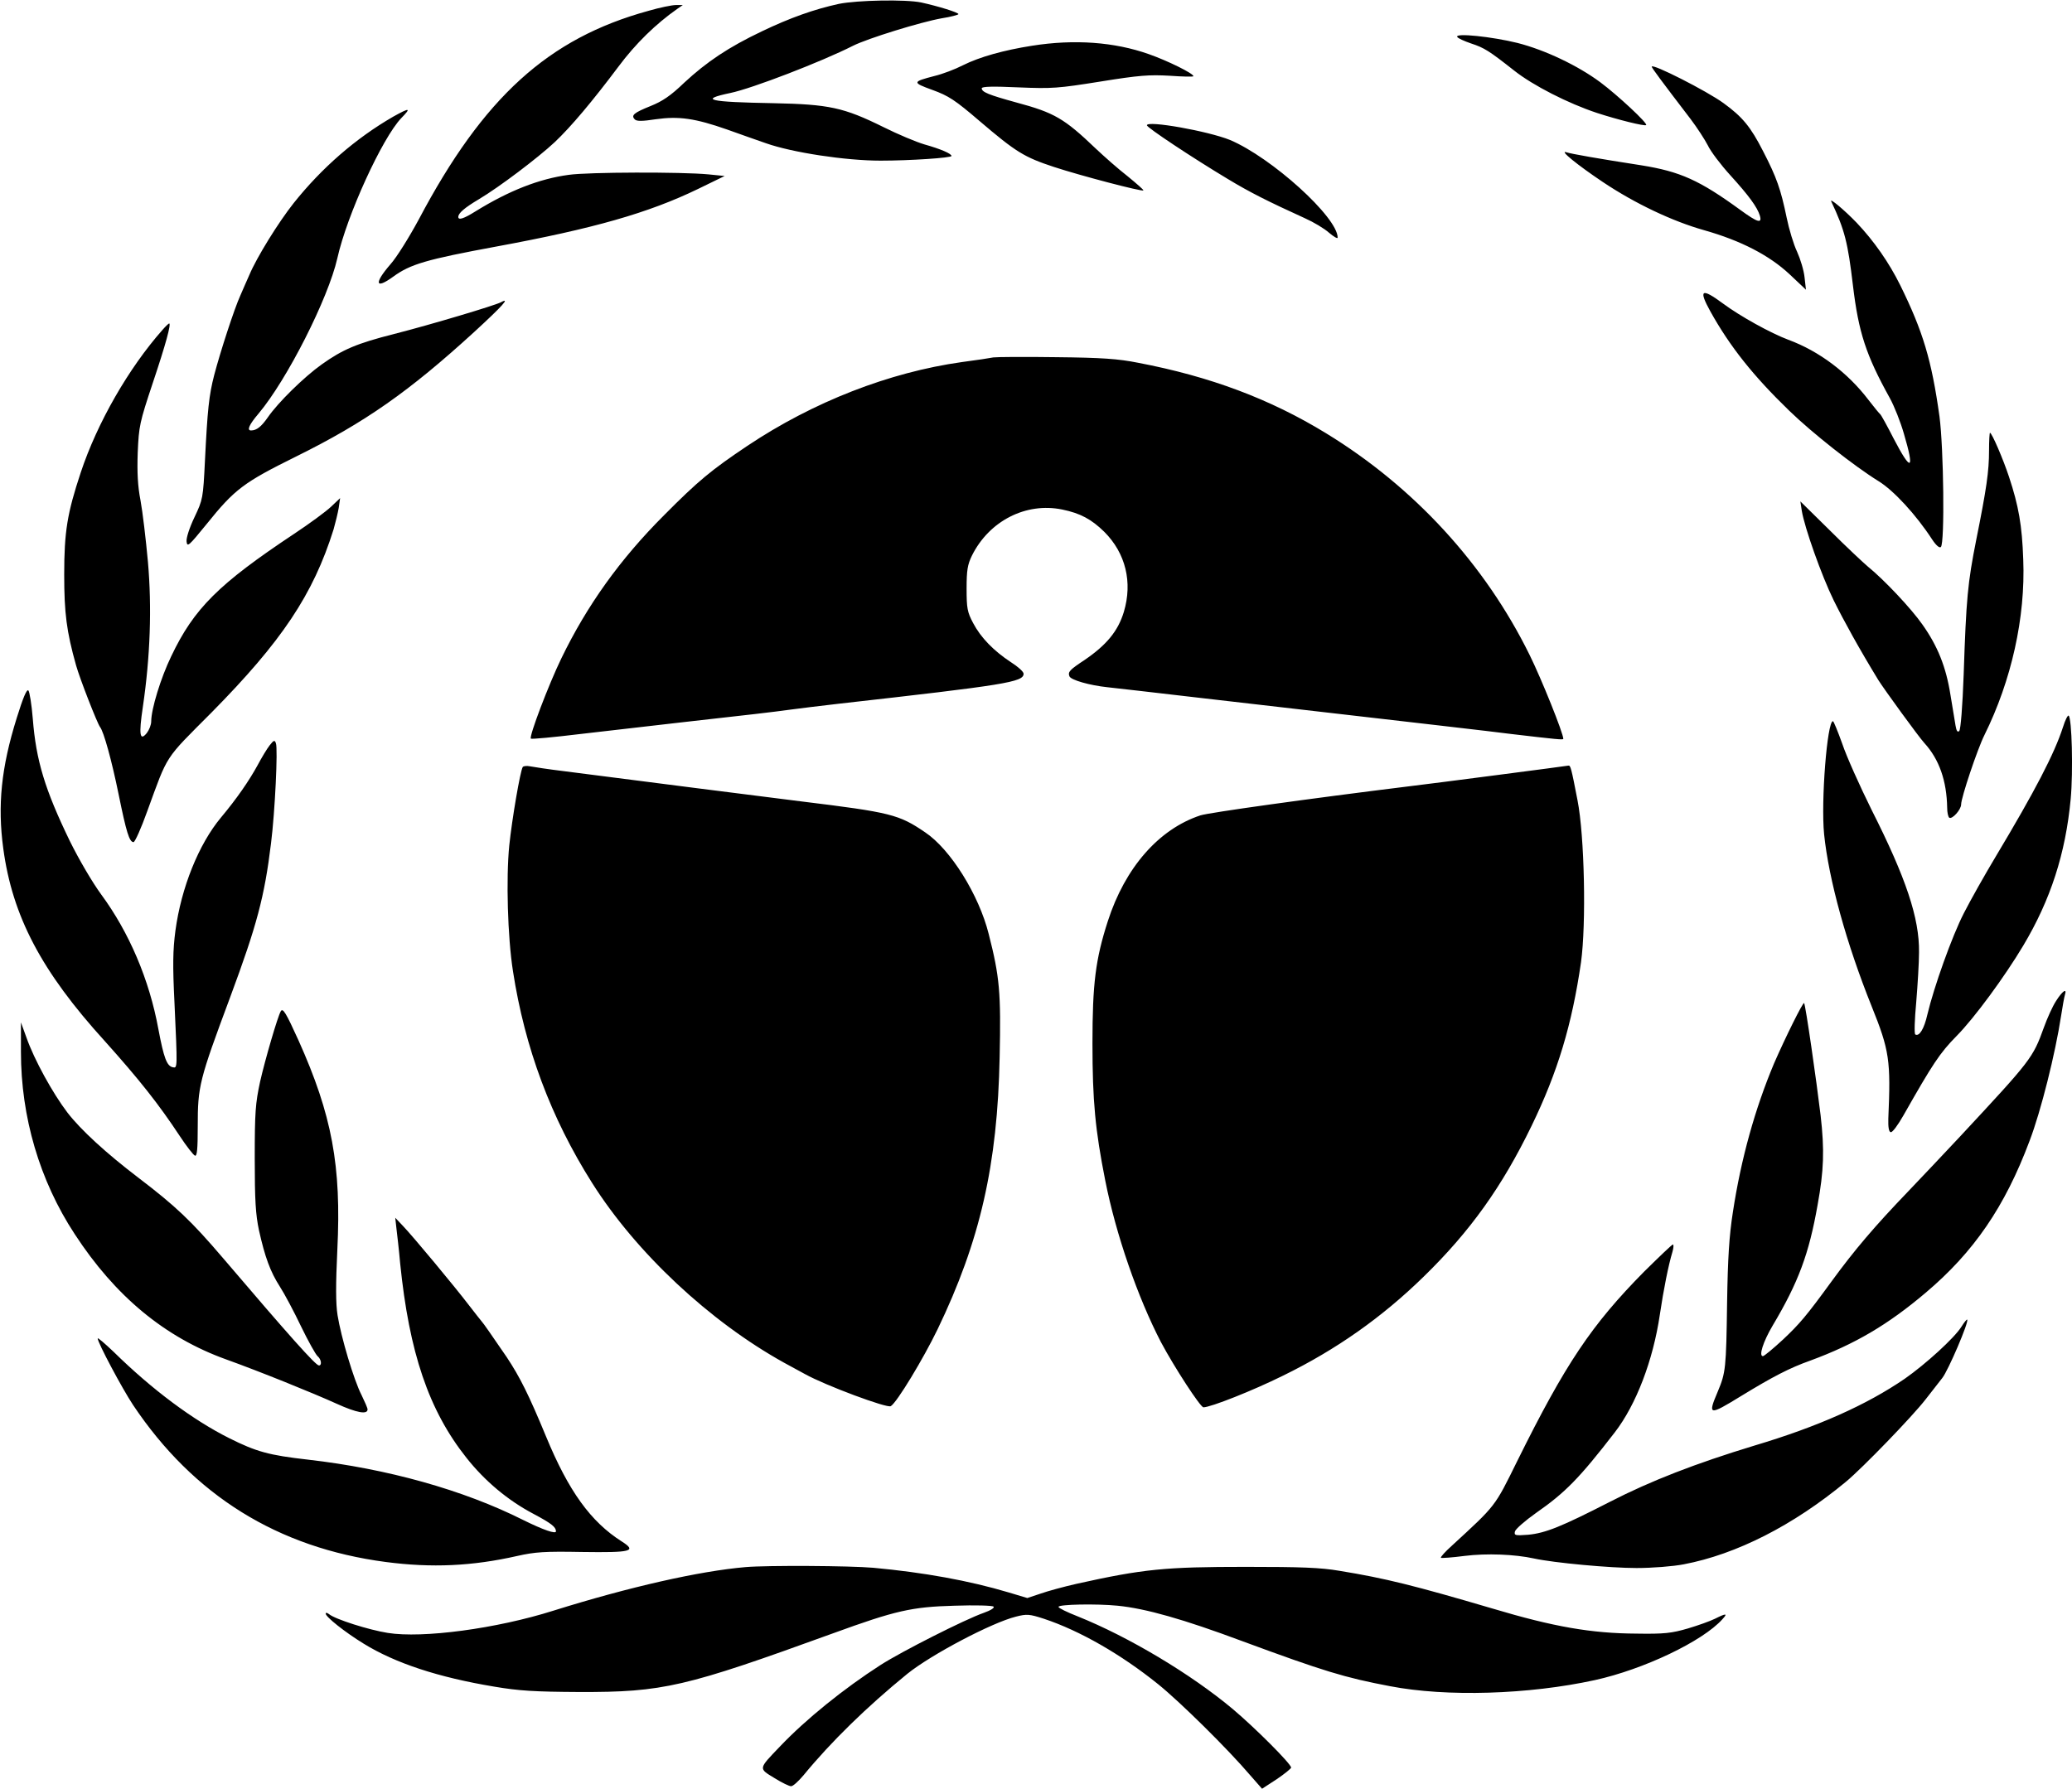 <?xml version="1.0" standalone="no"?><!DOCTYPE svg PUBLIC "-//W3C//DTD SVG 1.1//EN" "http://www.w3.org/Graphics/SVG/1.1/DTD/svg11.dtd"><svg class="icon" style="width: 1.158em;height: 1em;vertical-align: middle;fill: currentColor;overflow: hidden;" viewBox="0 0 1186 1024" version="1.1" xmlns="http://www.w3.org/2000/svg" p-id="11689"><path d="M480.175 2.131c10.52-2.131 38.217-2.663 47.139-0.799 9.721 2.131 21.306 5.726 21.306 6.658 0 0.399-4.394 1.598-9.588 2.397-11.984 2.131-42.212 11.452-50.734 15.713-18.11 9.188-57.925 24.501-70.175 27.031-18.376 3.862-12.65 5.193 24.635 5.859 31.825 0.666 40.081 2.397 62.985 13.715 8.256 4.128 18.776 8.522 23.303 9.854 9.454 2.663 15.58 5.326 15.58 6.658 0 1.065-23.702 2.663-40.614 2.663-20.107 0-50.601-4.661-65.648-9.987-4.927-1.731-14.914-5.193-22.238-7.856-18.243-6.392-27.564-7.723-40.747-5.859-7.723 1.198-10.919 1.198-11.984 0.133-2.397-2.397-0.533-3.862 9.055-7.723 6.658-2.663 11.452-5.859 19.175-13.316 12.917-11.984 25.434-20.373 44.475-29.428 16.112-7.723 29.961-12.65 44.076-15.713z m-109.058 3.995c6.392-1.864 13.582-3.329 15.713-3.329h3.995l-3.063 2.131c-12.384 8.655-23.969 19.974-33.689 33.024-14.781 19.708-27.165 34.488-36.619 43.41-9.721 9.055-31.559 25.567-43.144 32.491-8.522 5.06-11.984 8.123-11.984 10.253 0 1.997 3.063 1.065 9.854-3.196 19.175-11.851 36.486-18.642 53.397-20.906 11.052-1.598 64.716-1.731 79.896-0.266l9.321 0.932-15.313 7.457c-28.363 13.715-59.656 22.637-115.183 32.891-40.347 7.457-49.402 10.12-59.256 17.311-10.253 7.457-11.052 3.862-1.598-7.057 3.595-3.995 10.786-15.58 16.246-25.7 37.018-70.042 74.17-103.732 131.429-119.444z m462.997 14.914c-1.465-2.397 19.974-0.133 34.488 3.462 15.713 3.995 34.488 12.917 47.405 22.504 9.987 7.457 27.298 23.569 26.233 24.501-0.799 0.799-16.246-3.063-28.097-6.924-16.512-5.46-36.619-15.713-47.405-24.235-14.381-11.319-17.044-13.05-24.768-15.58-3.862-1.332-7.457-2.93-7.856-3.728z m-243.416 5.06c24.368-3.862 47.272-2.131 66.846 4.794 10.653 3.728 25.567 11.052 25.567 12.65 0 0.399-6.125 0.266-13.582-0.266-11.718-0.666-17.444-0.266-39.682 3.329-24.235 3.862-27.431 4.128-46.872 3.329-14.514-0.666-21.039-0.533-21.039 0.533 0 2.131 3.862 3.728 19.841 8.123 21.838 5.859 27.431 9.188 45.408 26.366 4.794 4.527 12.917 11.718 18.243 15.846 5.193 4.261 9.321 7.856 9.055 8.123-0.799 0.799-35.82-8.389-51.267-13.449-16.911-5.593-21.572-8.389-42.478-26.233-14.115-12.118-17.843-14.514-27.031-17.843-11.718-4.261-11.585-4.661 1.198-7.99 4.527-1.065 11.851-3.862 16.246-6.125 9.588-4.794 23.436-8.655 39.549-11.185z m354.738 11.984c0-2.131 31.692 13.982 41.146 20.906 10.786 7.856 15.447 13.449 22.637 27.564 7.723 14.914 10.12 21.838 13.449 37.951 1.332 6.525 3.995 15.447 5.992 19.575 1.864 4.128 3.862 10.653 4.261 14.648l0.799 7.057-9.454-8.922c-11.585-10.786-27.697-19.175-48.87-25.167-17.977-5.06-39.415-15.18-57.925-27.564-14.514-9.721-25.167-18.376-20.906-17.044 2.796 0.932 18.776 3.728 42.878 7.457 22.371 3.595 33.29 8.522 56.726 25.567 9.854 7.191 12.517 7.99 11.185 3.329-1.465-4.927-6.392-11.585-16.911-23.17-5.46-5.992-11.319-13.715-12.917-17.178-1.731-3.329-6.125-10.12-9.854-15.047C950.762 45.94 945.436 38.75 945.436 38.084zM225.04 66.713c9.588-5.326 10.52-5.193 4.661 0.799-10.919 11.452-31.159 55.661-36.619 80.295-5.193 22.904-28.763 69.509-45.141 88.951-5.326 6.259-6.791 9.588-4.261 9.588 3.196 0 5.859-2.131 9.588-7.457 5.726-8.389 20.773-23.17 30.893-30.36 11.984-8.522 19.974-11.984 41.546-17.444 20.906-5.326 57.392-16.246 60.987-18.11 5.593-3.063 1.065 1.997-15.313 17.044-37.285 34.089-62.585 51.799-101.601 71.107-30.36 15.047-35.287 18.642-51.666 39.016-9.987 12.251-10.919 13.183-11.319 9.854-0.266-1.997 1.598-7.856 4.527-13.982 4.794-10.12 4.927-10.786 5.992-32.358 1.465-29.295 2.264-37.285 5.326-49.136 3.462-13.183 11.452-37.817 14.914-45.408 1.465-3.329 3.728-8.655 5.193-11.851 4.261-10.12 16.645-30.094 25.3-41.013 16.112-20.24 35.554-37.152 56.992-49.536z m431.438 4.927c0-2.93 35.021 3.329 47.538 8.389 23.702 9.987 61.653 44.209 61.653 55.927 0 0.799-2.264-0.533-4.927-2.796-2.663-2.397-8.922-6.125-13.715-8.256-21.306-9.721-31.426-14.781-44.209-22.504-19.974-11.984-46.34-29.428-46.34-30.76z m391.757 43.676c-1.332-2.53 7.324 4.661 14.514 12.118 9.854 10.386 18.509 22.77 24.901 35.687 13.05 26.499 17.977 42.878 22.504 75.235 2.397 18.243 3.063 72.439 0.799 74.703-0.799 0.799-2.796-0.932-5.06-4.394-9.188-14.115-21.971-27.964-30.627-33.29-13.582-8.389-37.684-27.298-51.133-40.347-20.64-19.974-33.956-36.752-45.141-56.859-6.924-12.517-5.06-13.582 7.191-4.527 9.854 7.324 27.431 17.044 37.418 20.773 17.71 6.525 34.089 18.909 45.94 34.488 3.196 4.128 6.125 7.723 6.658 8.123 0.533 0.399 3.995 6.658 7.723 13.982 10.12 19.441 12.118 18.376 5.859-2.796-1.864-6.525-5.46-15.713-8.123-20.507-13.582-24.501-17.843-37.551-21.039-64.316-2.93-24.635-4.661-31.692-12.384-48.071zM93.079 188.688c1.731-1.997 3.462-3.595 3.728-3.595 1.332 0-1.997 12.118-9.321 33.956-7.59 22.77-7.99 24.768-8.655 39.948-0.399 11.452 0 19.175 1.598 27.431 1.198 6.392 3.063 22.238 4.261 35.287 2.264 25.966 1.332 54.063-2.93 82.959-2.397 15.979-1.731 19.841 2.264 14.914 1.332-1.731 2.53-4.661 2.53-6.658 0-7.057 5.46-24.901 11.452-37.285 13.05-27.431 27.165-41.413 70.442-70.175 8.655-5.726 18.243-12.783 21.039-15.447l5.193-4.927-0.799 5.593c-0.533 3.063-1.864 8.522-2.93 12.251-11.718 37.418-29.695 64.183-69.909 104.93-27.298 27.431-24.635 23.303-36.752 56.46C80.828 474.049 77.233 482.039 76.434 482.039c-2.397 0-4.128-5.726-8.522-27.298-3.995-19.575-8.522-35.953-10.653-38.616-1.598-2.131-11.452-27.298-13.715-35.287-5.46-19.441-6.791-29.961-6.791-51.932 0-24.635 1.731-35.154 9.454-58.457 9.454-28.496 27.431-59.789 46.872-81.76zM568.593 204.534c1.864-0.266 17.977-0.399 35.953-0.133 26.099 0.266 35.554 0.932 46.872 3.196 41.28 7.856 75.635 20.773 107.593 40.347 50.334 30.76 90.948 74.969 116.515 126.901 6.791 13.715 19.308 44.875 19.308 48.071 0 0.666-3.995 0.266-29.961-2.796-14.648-1.864-37.018-4.394-177.769-20.64-25.3-2.93-49.269-5.726-53.264-6.125-10.12-1.065-20.906-4.128-21.705-6.259-0.932-2.53 0-3.595 8.655-9.321 12.517-8.522 19.175-16.512 22.504-27.564 5.06-16.911 1.065-33.556-11.185-45.807-7.324-7.191-13.715-10.653-24.102-12.783-20.773-4.261-41.812 6.525-51.666 26.366-2.53 5.193-3.063 8.389-3.063 18.909 0 11.185 0.399 13.449 3.728 19.708 4.394 8.389 11.851 15.979 21.572 22.371 3.995 2.53 7.324 5.46 7.324 6.658 0 4.794-10.12 6.392-105.862 17.178-10.253 1.198-22.504 2.663-27.298 3.329-10.52 1.465-23.436 2.93-62.585 7.324-16.512 1.864-42.478 4.927-57.791 6.658-15.313 1.864-28.23 3.063-28.496 2.663-1.198-1.065 10.253-31.159 17.444-45.94 14.648-30.227 33.423-56.593 58.857-82.027 19.708-19.841 27.031-25.833 47.671-39.682 37.684-25.167 81.094-42.079 122.773-47.938 8.123-1.065 16.112-2.264 17.977-2.663z m569.925 53.264c0-5.593 0.266-10.12 0.533-10.12 1.065 0 7.59 15.18 10.919 25.3 5.46 16.512 7.457 27.697 8.123 47.272 1.332 33.157-6.791 69.376-22.238 100.536-3.995 7.99-13.316 35.82-13.316 39.682 0 2.93-5.06 8.655-6.791 7.59-0.666-0.533-1.198-3.063-1.198-5.726-0.266-15.313-4.527-27.697-13.05-37.018-3.196-3.462-23.037-30.76-26.366-36.086-11.052-18.11-19.708-33.823-25.567-45.674-6.924-14.115-16.645-41.546-18.243-51.267l-0.799-5.326 17.044 16.778c9.321 9.321 19.175 18.509 21.705 20.64 9.055 7.324 24.768 23.969 31.159 33.157 8.655 12.251 13.449 24.102 15.979 40.081 1.198 7.324 2.53 15.18 2.93 17.71 0.533 3.196 1.198 3.995 2.131 3.063 0.799-0.799 1.864-13.849 2.53-32.491 1.465-43.543 2.264-52.066 7.191-76.966 5.859-29.162 7.324-39.149 7.324-51.133zM9.588 410.932c3.595-11.585 5.726-16.645 6.658-15.713 0.666 0.666 1.864 7.99 2.53 16.246 1.864 23.836 6.924 40.481 21.172 69.909 5.326 10.786 12.917 23.702 17.977 30.627 15.979 21.705 27.564 48.737 32.757 77.233 3.063 16.246 4.794 21.039 8.256 21.705 2.663 0.533 2.663 0.932 0.932-36.885-1.065-21.439-0.932-30.094 0.533-41.28 3.329-24.635 13.316-49.536 26.099-64.849 8.922-10.653 16.112-21.039 21.039-30.094 2.264-4.261 5.326-9.321 6.791-11.185 2.397-3.063 2.93-3.196 3.595-1.198 1.198 3.063-0.533 39.282-2.796 57.259-3.728 30.627-8.123 47.005-23.303 87.886-17.843 47.938-18.642 51-18.642 74.303 0 13.05-0.399 17.044-1.598 16.645-0.932-0.399-4.794-5.326-8.655-11.185-12.118-18.376-23.303-32.491-43.011-54.462-36.22-39.815-52.864-71.507-58.058-110.256-3.329-24.635-1.198-46.207 7.723-74.703z m1171.275 5.193c1.198-3.862 2.663-6.791 3.196-6.525 1.864 1.198 2.663 31.825 1.198 47.671-2.93 31.426-11.585 57.925-27.165 84.024-10.653 17.843-27.964 41.413-38.084 51.666-9.721 9.854-13.715 15.979-30.494 45.541-3.196 5.593-6.392 9.987-7.324 9.588-1.065-0.266-1.465-3.063-1.332-7.723 1.465-33.423 0.666-39.016-9.588-64.449-14.381-35.82-24.501-72.439-27.165-98.405-1.864-18.776 1.731-64.716 5.06-64.716 0.399 0 2.796 5.859 5.326 12.917 2.397 7.191 9.987 24.102 16.778 37.817 19.708 39.016 27.431 62.053 27.165 81.627 0 5.992-0.799 18.776-1.598 28.496-0.932 9.987-1.198 18.11-0.533 18.509 2.264 1.332 5.06-3.196 6.924-11.452 3.728-15.713 14.115-44.875 20.906-58.058 3.728-7.324 11.984-21.971 18.376-32.624 22.238-37.152 33.423-58.59 38.35-73.904z m-881.652 22.904c0.399-0.533 2.264-0.799 4.128-0.399 1.997 0.399 10.786 1.731 19.575 2.796 37.817 4.927 119.844 15.313 135.823 17.311 51.133 6.259 55.794 7.457 70.841 17.71 14.514 9.721 30.76 35.82 36.353 58.191 6.259 24.501 7.057 33.556 6.259 70.442-1.198 61.653-11.185 105.33-35.554 155.93-8.123 16.778-23.303 41.945-26.765 43.943-1.997 1.332-37.418-11.851-49.136-18.376-2.53-1.332-7.99-4.394-11.984-6.525-42.478-23.569-84.557-62.851-109.857-102.933-23.569-37.285-38.483-77.233-45.274-121.176-3.063-19.575-3.995-52.998-2.131-71.906 1.598-15.313 6.259-42.611 7.723-45.008z m558.34 4.527c21.572-2.796 39.682-5.193 40.214-5.326 1.198-0.133 1.598 1.198 5.193 19.841 3.995 20.24 5.06 70.708 1.997 92.812-5.193 35.687-13.316 62.718-28.23 93.478-16.911 34.888-35.154 60.455-61.786 86.421-23.836 23.303-50.068 41.812-80.562 56.726-17.178 8.522-41.413 18.11-45.541 18.11-1.731 0-16.645-22.904-24.368-37.418-13.183-25.434-25.7-61.387-31.825-92.413-5.726-28.896-7.324-45.541-7.324-78.564 0-33.956 1.731-48.071 8.789-69.909 9.854-30.627 29.162-52.731 52.998-60.588 4.927-1.598 62.186-9.588 120.51-16.778 5.859-0.666 28.363-3.595 49.935-6.392z m319.318 129.431c3.728-5.859 6.392-7.59 5.06-3.462-0.399 1.332-1.332 6.525-2.131 11.718-3.329 21.838-11.585 54.862-18.11 71.906-14.115 37.684-31.958 63.65-59.389 86.82-21.838 18.509-40.747 29.562-66.047 38.883-11.984 4.261-21.439 9.188-39.549 20.24-18.642 11.452-19.308 11.319-13.449-2.53 4.527-10.786 4.794-13.183 5.326-50.867 0.399-25.567 1.198-38.35 3.329-51.932 4.661-30.494 12.65-59.123 23.569-85.089 6.259-14.381 16.512-35.154 17.178-34.488 0.799 0.666 7.191 45.274 9.454 64.316 2.264 19.841 1.864 31.559-1.731 51.267-4.927 27.964-10.919 44.209-25.833 69.243-5.326 9.055-7.99 17.311-5.46 17.311 0.666 0 5.992-4.394 11.585-9.588 9.321-8.789 13.316-13.449 27.564-33.024 13.316-18.243 24.635-31.559 44.209-51.932 7.457-7.723 20.64-21.838 29.562-31.293 40.747-43.81 41.546-44.742 47.938-62.452 1.864-5.193 4.927-11.984 6.924-15.047z m-1016.144 5.859c1.198-1.997 2.93 0.799 10.12 16.645 19.175 42.744 24.635 71.773 22.238 120.11-0.932 19.708-0.932 30.627 0.133 37.285 1.997 12.517 9.321 37.152 13.715 45.674 1.864 3.862 3.462 7.457 3.462 8.256 0 3.063-6.125 1.997-17.577-3.196-14.115-6.392-44.475-18.642-63.384-25.434-35.154-12.65-63.517-36.22-86.687-71.773C22.637 675.787 11.984 639.301 11.984 602.149v-16.911l3.196 8.789c4.394 12.517 14.914 31.692 23.436 42.878 7.59 9.854 22.238 23.303 40.614 37.285 21.306 16.246 30.227 24.635 48.603 46.207 37.684 44.209 52.864 61.254 54.729 61.254 1.864 0 1.332-3.595-0.799-5.326-1.065-0.932-5.326-8.522-9.454-17.044-3.995-8.389-9.454-18.642-12.118-22.77-5.46-8.522-8.522-16.778-11.984-32.358-1.864-8.922-2.397-16.911-2.397-41.013 0-26.499 0.399-31.559 3.063-43.943 2.796-12.384 10.12-37.551 11.851-40.347z m66.18 124.238l-0.666-5.992 4.394 4.661c5.992 6.259 29.428 34.488 37.684 45.274 3.728 4.794 6.924 8.922 7.324 9.321 0.932 0.932 5.992 8.256 14.381 20.507 7.59 11.452 12.65 21.572 22.504 45.408 12.917 31.293 25.567 48.87 43.41 60.188 8.789 5.593 5.46 6.392-22.904 5.992-21.439-0.399-26.765 0-36.885 2.264-25.833 5.859-49.003 6.924-75.369 3.462-61.786-8.123-109.99-38.084-144.612-89.883-6.259-9.454-20.24-35.687-20.24-38.084 0-0.666 3.995 2.796 9.055 7.59 22.238 21.838 45.541 39.149 66.314 49.535 15.447 7.723 22.637 9.721 45.008 12.251 45.408 5.193 88.818 17.311 123.04 34.488 11.851 5.859 18.909 8.256 18.909 6.525-0.133-2.53-2.663-4.527-12.917-9.987-14.648-7.723-27.83-18.776-38.35-32.092-21.572-27.165-32.757-60.188-37.951-111.455-0.666-7.723-1.731-16.645-2.131-19.974z m714.137 24.901c8.655-8.522 15.979-15.58 16.512-15.58 0.533 0 0.399 1.997-0.266 4.261-2.264 7.457-5.06 21.439-7.191 35.82-3.862 26.233-13.582 51.666-25.833 67.512-20.24 26.233-28.363 34.488-45.008 46.073-6.392 4.527-11.851 9.321-12.118 10.653-0.533 2.264 0.133 2.397 7.457 1.864 10.12-0.932 19.441-4.794 47.005-18.909 23.303-11.984 49.136-21.971 82.426-32.092 36.619-10.919 64.316-23.303 86.288-38.35 11.984-8.389 28.363-23.303 32.358-29.695 1.598-2.53 3.063-4.394 3.329-4.128 1.198 1.065-10.919 29.295-14.248 33.423-0.666 0.799-4.927 6.259-9.454 12.118-7.59 9.854-36.353 39.549-45.674 47.272-30.227 25.034-62.718 41.546-92.812 47.272-6.125 1.198-18.11 2.131-27.031 2.131-15.18 0-47.139-2.93-58.724-5.46-10.919-2.397-27.031-3.063-39.815-1.465-7.057 0.932-13.183 1.332-13.449 1.065-0.399-0.399 2.53-3.595 6.392-7.057 25.167-23.17 24.235-21.838 37.285-48.337 27.564-55.661 42.478-77.899 72.572-108.392z m-514.264 169.113c12.384-1.065 59.789-0.799 73.238 0.399 28.763 2.663 54.596 7.324 77.366 14.115l10.653 3.196 7.59-2.53c4.128-1.465 13.449-3.995 20.507-5.593 38.35-8.522 50.867-9.721 96.94-9.721 31.426 0 42.878 0.399 53.663 2.264 26.233 4.261 43.144 8.522 87.486 21.572 35.154 10.52 56.726 14.248 82.559 14.381 15.979 0.266 20.107-0.266 29.295-2.93 5.859-1.731 12.917-4.261 15.58-5.593 6.392-3.196 7.457-3.196 4.261 0.266-11.319 12.65-45.141 28.763-73.105 34.888-37.817 8.256-84.823 9.721-117.181 3.462-25.966-4.927-37.817-8.522-84.69-25.833-33.556-12.517-55.128-18.642-71.241-20.24-12.118-1.198-33.823-0.799-33.823 0.666 0 0.666 4.927 3.063 11.052 5.46 29.162 11.718 64.849 33.024 88.818 53.131 12.783 10.786 33.29 31.293 33.29 33.423 0 0.533-3.728 3.595-8.256 6.658l-8.389 5.46-6.658-7.59c-13.05-15.313-40.214-42.079-52.731-52.199-21.306-17.178-45.008-30.76-65.515-37.551-8.256-2.663-9.721-2.796-15.979-1.198-13.849 3.462-48.47 21.705-62.186 32.757-23.037 18.776-43.543 38.75-59.389 58.058-2.93 3.462-5.992 6.259-7.057 6.259-0.932 0.133-5.326-1.997-9.588-4.661-9.188-5.593-9.321-5.06 3.063-17.977 14.914-15.713 36.752-33.29 57.658-46.739 12.251-7.856 48.603-26.233 58.99-29.828 4.128-1.465 6.392-2.93 5.726-3.595s-10.52-0.932-22.371-0.533c-24.501 0.666-33.823 2.796-69.643 15.846-84.69 30.76-97.074 33.689-145.144 33.556-25.567-0.133-34.488-0.666-48.603-3.063-32.092-5.326-56.726-13.449-74.836-24.635-10.653-6.525-21.705-15.313-21.705-17.178 0-0.666 0.799-0.533 1.864 0.266 3.462 2.93 22.77 9.055 33.689 10.786 19.841 3.196 62.186-2.397 94.943-12.783 43.41-13.582 83.491-22.637 109.857-24.901z" fill="#000000" p-id="11690"></path></svg>
